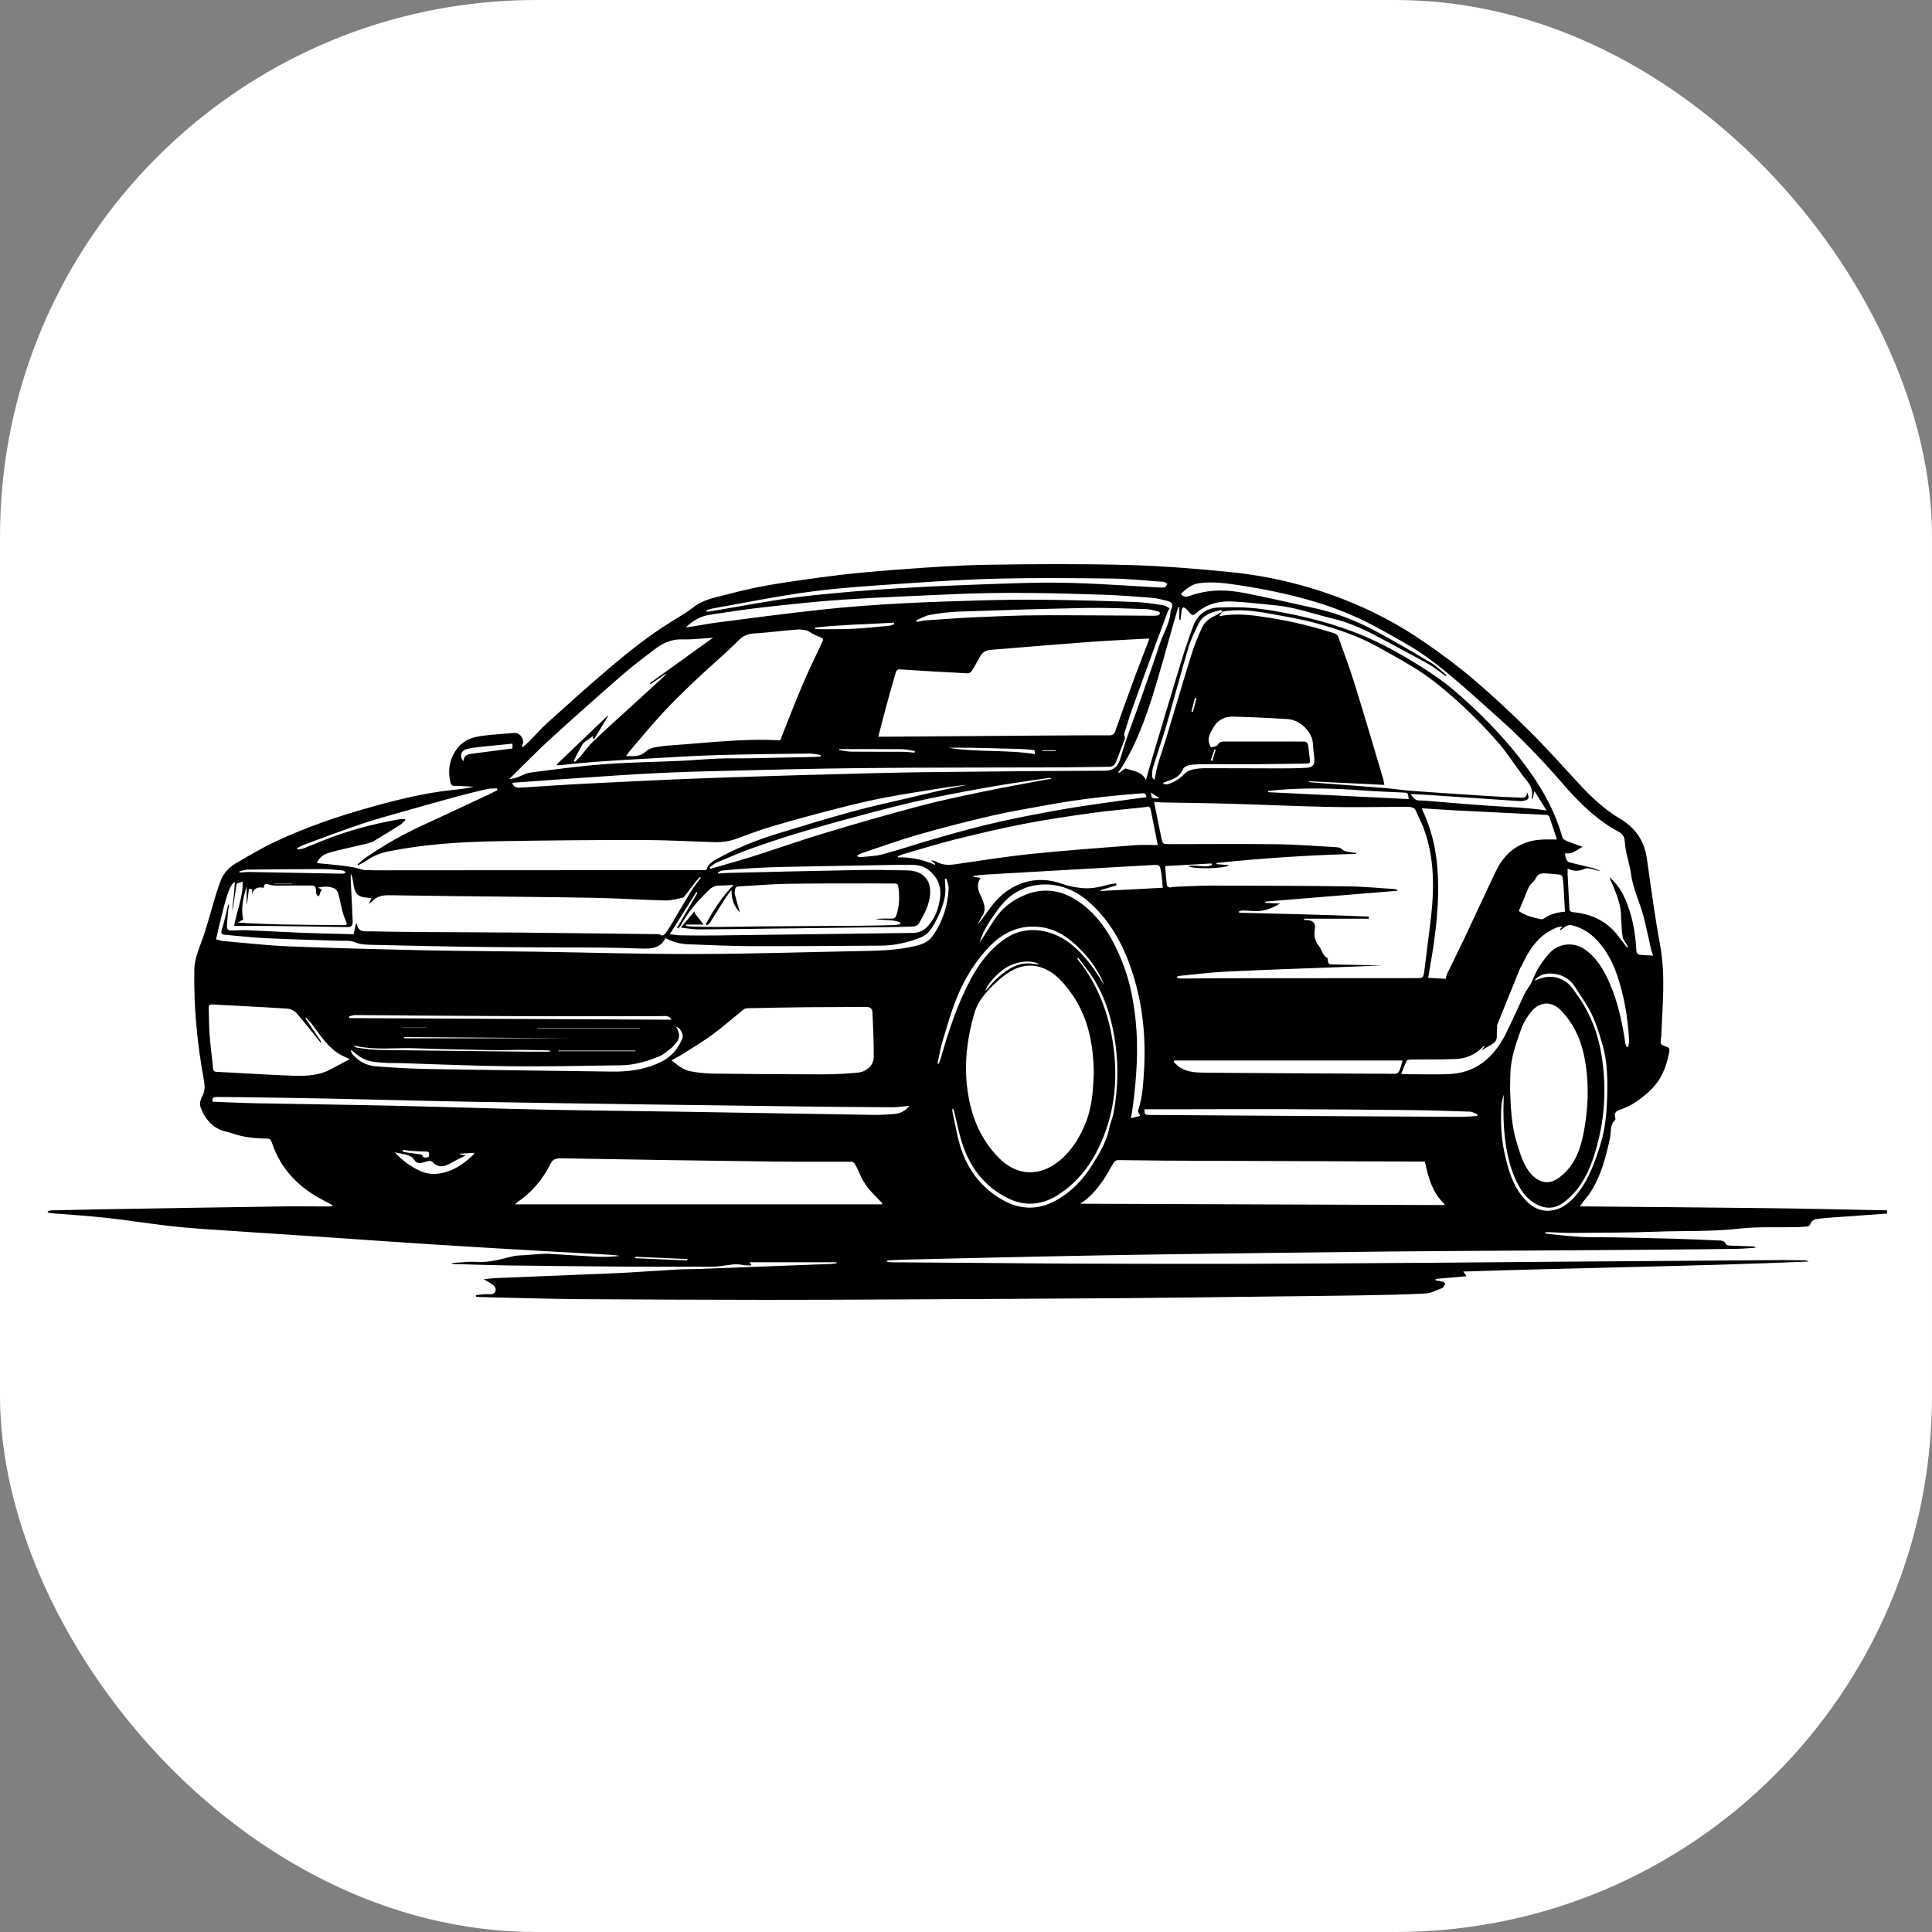<?xml version="1.0" encoding="UTF-8"?> <svg xmlns="http://www.w3.org/2000/svg" width="688" height="688" viewBox="0 0 688 688" fill="none"><rect x="0" y="0" width="688" height="688" fill="#808080" stroke="none"/><rect width="688" height="688" rx="191" fill="white"></rect><path d="M672 432.158C664.969 432.662 657.935 433.157 650.907 433.673C649.626 433.767 648.342 433.887 647.072 434.085C645.893 434.271 644.949 434.795 644.589 436.095C644.509 436.387 644.017 436.722 643.682 436.756C642.312 436.902 640.93 436.977 639.551 437.008C632.787 437.154 625.959 436.759 619.265 437.529C609.323 438.674 599.371 438.228 589.434 438.62C579.388 439.015 569.323 438.958 559.265 439.044C556.803 439.064 554.337 438.875 551.871 438.789C551.339 438.772 550.804 438.789 550.269 438.789C550.267 438.921 550.261 439.052 550.258 439.184C550.65 439.267 551.039 439.39 551.437 439.43C556.625 439.948 561.788 440.573 567.034 440.578C576.851 440.59 586.668 440.89 596.485 441.137C601.725 441.268 606.96 441.532 612.197 441.746C613.213 441.789 614.171 441.878 614.637 443.083C614.752 443.381 615.518 443.544 615.996 443.567C618.708 443.693 621.425 443.753 624.14 443.851C624.503 443.865 624.863 443.962 625.235 444.32C623.05 444.455 620.864 444.678 618.676 444.713C610.049 444.841 601.422 444.93 592.795 444.996C577.209 445.119 561.622 445.222 546.036 445.325C529.306 445.437 512.575 445.483 495.847 445.66C469.68 445.938 443.513 446.276 417.346 446.642C401.76 446.86 386.176 447.143 370.593 447.461C353.959 447.799 337.329 448.208 320.699 448.606C319.111 448.644 317.526 448.807 315.942 448.913C315.942 449.064 315.945 449.213 315.947 449.365C316.522 449.414 317.1 449.505 317.675 449.508C329.117 449.597 340.556 449.671 351.997 449.757C362.006 449.832 372.017 449.963 382.026 449.989C402.475 450.044 422.924 450.107 443.376 450.052C466.113 449.992 488.851 449.817 511.588 449.666C526.505 449.565 541.425 449.408 556.342 449.293C582.415 449.096 608.487 448.907 634.56 448.727C637.229 448.709 639.898 448.775 642.566 448.821C643.07 448.83 643.573 448.918 644.074 449.25C603.213 450.968 562.323 451.421 521.09 452.815C521.591 453.545 521.817 453.869 522.232 454.476C518.473 454.805 514.863 455.123 511.253 455.438C511.248 455.612 511.242 455.79 511.236 455.964C511.989 456.09 512.752 456.168 513.485 456.365C513.911 456.483 514.597 456.783 514.609 457.027C514.629 457.45 514.231 457.903 513.977 458.326C513.882 458.481 513.716 458.638 513.55 458.699C511.617 459.374 509.703 460.511 507.735 460.614C499.883 461.023 492.017 461.167 484.154 461.301C473.482 461.484 462.807 461.573 452.132 461.696C434.923 461.9 417.718 462.16 400.51 462.283C372.767 462.486 345.026 462.607 317.283 462.744C302.22 462.819 287.157 462.902 272.094 462.884C250.166 462.856 228.239 462.776 206.311 462.638C197.875 462.584 189.443 462.318 181.007 462.14C177.578 462.066 174.148 461.968 170.719 461.874C170.312 461.862 169.906 461.794 169.5 461.754C169.483 461.573 169.466 461.39 169.446 461.21C170.827 461.081 172.212 460.812 173.585 460.866C174.746 460.912 175.987 461.009 176.416 459.844C176.911 458.495 175.759 457.688 174.749 457.012C174.082 456.566 173.367 456.188 172.28 455.549C173.979 455.383 175.292 455.191 176.611 455.134C186.511 454.716 196.414 454.327 206.316 453.923C211.362 453.72 216.408 453.562 221.448 453.287C228.327 452.912 235.204 452.431 242.083 452.033C243.888 451.93 245.704 451.999 247.515 451.933C255.939 451.624 264.366 451.298 272.789 450.977C277.443 450.799 282.097 450.613 286.751 450.439C289.777 450.324 292.804 450.235 295.827 450.109C296.517 450.081 297.203 449.94 297.89 449.855C297.884 449.734 297.878 449.614 297.87 449.494H266.871C267.143 449.835 267.36 450.109 267.606 450.419C267.42 450.53 267.3 450.668 267.189 450.662C266.336 450.619 265.464 450.648 264.634 450.473C261.946 449.9 259.334 450.507 256.697 450.86C255.801 450.98 254.898 451.066 253.997 451.066C243.894 451.08 233.793 451.126 223.691 451.06C209.586 450.968 195.481 450.822 181.376 450.633C174.852 450.547 168.327 450.31 161.805 450.135C161.448 450.127 161.093 450.061 160.739 449.78C162.741 449.64 164.743 449.485 166.748 449.368C167.604 449.319 168.47 449.288 169.32 449.362C174.022 449.774 178.436 448.357 182.915 447.315C184.142 447.032 185.447 447.083 186.717 446.983C188.407 446.851 190.101 446.702 191.794 446.599C193.03 446.525 194.274 446.422 195.504 446.49C201.153 446.811 206.794 447.243 212.446 447.521C215.195 447.656 217.955 447.544 220.759 447.226C219.74 447.1 218.722 446.914 217.701 446.857C210.138 446.425 202.575 446.038 195.012 445.597C180.979 444.776 166.943 443.977 152.915 443.075C138.602 442.156 124.294 441.111 109.983 440.149C97.478 439.307 84.969 438.528 72.466 437.661C68.053 437.354 63.636 436.968 59.243 436.441C52.057 435.579 44.903 434.446 37.709 433.661C31.271 432.96 24.797 432.579 18.339 432.041C17.898 432.003 17.466 431.854 17.029 431.76C17.02 431.623 17.011 431.485 17 431.348C17.441 431.233 17.878 431.03 18.319 431.018C24.228 430.878 30.135 430.744 36.045 430.643C57.398 430.291 78.748 429.931 100.101 429.621C105.676 429.541 111.253 429.63 116.828 429.633C117.32 429.633 117.815 429.581 118.307 429.553C118.339 429.421 118.37 429.289 118.402 429.155C117.212 428.522 116.025 427.886 114.832 427.259C106.162 422.716 99.829 416.113 96.737 406.665C96.439 405.758 96.019 405.471 95.001 405.46C90.802 405.408 86.637 405.01 82.632 403.565C81.471 403.146 80.212 402.998 79.057 402.568C75.043 401.082 72.718 397.919 71.354 394.091C70.987 393.06 71.419 391.479 71.997 390.437C73.055 388.528 72.984 386.735 72.609 384.68C70.224 371.653 68.948 358.517 69.2 345.255C69.274 341.396 70.813 337.983 72.083 334.43C73.871 329.42 75.169 324.235 76.711 319.135C77.263 317.315 77.875 315.508 78.533 313.724C79.569 310.916 81.577 308.837 84.071 307.377C88.662 304.688 93.259 301.96 98.064 299.704C109.288 294.433 121.027 290.45 132.95 287.161C142.26 284.593 151.682 282.294 161.342 281.3C163.802 281.048 166.256 280.756 168.716 280.175C166.465 280.063 164.214 279.874 161.966 279.877C160.844 279.877 160.518 279.21 160.35 278.426C159.377 273.885 160.155 269.759 163.187 266.091C165.733 263.014 169.237 262.298 172.867 261.891C176.276 261.508 179.7 261.267 183.121 261.018C185.321 260.858 186.969 263.432 186.002 265.436C185.924 265.596 185.884 265.776 186.036 266.163C186.797 265.499 187.601 264.875 188.31 264.159C190.553 261.897 192.644 259.466 195.006 257.339C202.483 250.614 209.952 243.874 217.626 237.378C224.277 231.749 231.122 226.338 238.539 221.711C241.368 219.947 244.297 218.298 246.914 216.257C250.85 213.188 255.59 212.618 260.138 211.375C270.696 208.489 281.531 207.104 292.326 205.6C301.425 204.332 310.601 203.513 319.769 202.832C330.364 202.045 340.982 201.294 351.6 201.12C368.181 200.845 384.777 200.75 401.351 201.189C413.676 201.515 426.007 202.497 438.281 203.742C451.874 205.122 465.144 208.289 477.912 213.216C488.367 217.25 498.279 222.45 507.489 228.846C513.393 232.943 519.22 237.214 524.677 241.878C531.591 247.782 538.267 253.992 544.726 260.394C550.816 266.429 556.505 272.874 562.343 279.161C566.705 283.86 571.322 288.243 576.88 291.535C582.32 294.756 585.581 299.395 586.474 305.779C587.912 316.069 589.303 326.379 591.185 336.594C593.164 347.334 592.017 358.027 591.6 368.752C591.591 368.99 591.562 369.228 591.531 369.465C591.193 371.953 591.185 371.979 593.57 372.772C594.466 373.07 594.594 373.668 594.457 374.447C593.53 379.661 591.708 384.428 587.778 388.187C584.646 391.182 581.213 393.698 577.072 395.116C575.661 395.599 574.634 396.267 575.201 398.019C575.281 398.271 575.301 398.712 575.152 398.843C573.184 400.584 573.802 403.078 573.344 405.219C571.871 412.088 570.132 418.839 566.225 424.806C565.524 425.874 564.646 426.824 563.862 427.84C563.513 428.296 563.204 428.78 562.621 429.621C563.793 429.621 564.486 429.616 565.178 429.621C587.057 429.825 608.936 429.982 630.816 430.251C644.543 430.42 658.267 430.752 671.994 431.01V432.155L672 432.158ZM541.834 344.016C541.677 344.247 541.468 344.462 541.365 344.717C538.633 351.417 535.902 358.116 533.213 364.836C533.018 365.322 533.233 365.958 533.121 366.496C532.784 368.123 533.619 370.095 532.017 371.335C530.764 372.306 529.306 373.004 527.586 374.038C528.176 373.268 528.496 372.847 528.819 372.426C528.462 372.469 528.236 372.629 528.047 372.824C525.43 375.518 522.166 376.964 518.496 377.115C513.127 377.342 507.744 377.239 502.366 377.313C501.868 377.319 501.082 377.436 500.927 377.745C500.201 379.217 499.649 380.772 499.005 382.369C499.297 382.441 499.471 382.518 499.649 382.521C504.938 382.538 510.232 382.678 515.515 382.527C525.461 382.243 531.908 376.677 536.188 368.197C538.588 363.439 540.693 358.528 543.018 353.733C543.782 352.158 545.072 350.812 545.69 349.198C547.143 345.398 549.254 342.16 552.046 339.166C555.072 335.922 560.458 335.346 564.257 338.009C568.679 341.11 571.222 345.501 573.276 350.274C576.216 357.108 577.755 364.315 578.811 371.647C578.871 372.071 579.177 372.457 579.368 372.864C579.534 372.835 579.7 372.807 579.866 372.775C579.955 371.91 580.161 371.04 580.115 370.181C579.689 362.385 578.41 354.738 575.89 347.334C574.134 342.172 571.588 337.471 567.552 333.683C565.307 331.576 562.664 330.216 559.712 329.48C559.114 329.331 558.336 329.503 557.761 329.778C557.029 330.13 556.422 330.739 555.761 331.238C555.673 331.12 555.587 331.003 555.498 330.886C555.813 330.599 556.128 330.316 556.442 330.029C555.676 329.938 554.998 330.064 554.371 330.31C547.938 332.832 544.52 338.126 541.803 344.058L541.84 344.016H541.834ZM435.238 217.774C434.921 218.27 434.603 218.762 434.162 219.446C440.501 218.178 446.591 219.131 452.652 220.093C460.307 221.31 467.821 223.185 475.207 225.542C475.721 225.705 476.345 226.192 476.519 226.67C478.53 232.27 480.624 237.847 482.389 243.525C485.896 254.808 489.211 266.149 492.595 277.469C492.778 278.079 492.844 278.723 492.993 279.505C483.851 279.064 474.898 278.632 465.942 278.199C466.314 278.537 466.705 278.592 467.103 278.623C475.919 279.302 484.737 279.949 493.553 280.664C496.585 280.911 499.6 281.406 502.635 281.626C511.425 282.268 520.221 282.849 529.017 283.413C533.201 283.682 537.389 283.88 541.577 284.063C542.772 284.114 543.911 283.92 543.742 282.047C544.763 284.137 544.483 284.807 542.575 285.185C542.023 285.294 541.437 285.294 540.87 285.257C530.172 284.541 519.477 283.808 508.779 283.095C506.765 282.961 504.746 282.886 502.332 282.766C503.259 284.046 503.896 284.982 505.258 285.039C506.068 285.071 506.877 285.088 507.684 285.151C515.235 285.749 522.781 286.419 530.338 286.943C537.1 287.41 543.885 287.567 550.727 288.624C549.354 286.408 547.967 284.169 546.414 281.664C546.148 282.875 545.982 283.631 545.816 284.389C545.684 284.378 545.55 284.369 545.418 284.358C546.188 281.569 544.975 279.453 543.261 277.475C542.515 276.613 541.886 275.651 541.208 274.732C538.602 271.211 536.228 267.486 533.339 264.216C529.34 259.687 525.126 255.312 520.687 251.215C516.391 247.25 511.917 243.393 507.114 240.08C501.923 236.502 496.299 233.535 490.79 230.438C483.731 226.469 476.073 223.947 468.316 221.831C463.324 220.468 458.184 219.624 453.087 218.688C447.175 217.6 441.231 216.698 435.201 217.832C435.092 217.62 434.938 217.213 434.88 217.227C431.697 217.975 428.459 218.756 426.863 222.035C425.493 224.846 424.071 227.686 423.184 230.667C420.47 239.791 418.073 249.01 415.415 258.152C413.942 263.223 412.163 268.207 410.61 273.258C410.287 274.311 410.278 275.488 410.295 276.607C410.301 277.005 410.81 277.395 411.09 277.787C411.551 275.697 411.863 273.827 412.386 272.018C413.207 269.184 414.217 266.406 415.072 263.583C418.147 253.417 421.13 243.224 424.28 233.08C425.264 229.914 426.557 226.827 427.898 223.79C428.762 221.837 430.289 220.391 432.292 219.475C433.319 219.005 434.263 218.353 435.244 217.783L435.238 217.774ZM263.565 325.028C261.339 322.803 260.438 320.083 260.507 316.905C259.603 318.01 258.773 319.147 258.021 320.329C256.236 323.129 254.5 325.961 252.707 328.755C252.495 329.085 252.051 329.265 251.714 329.511C251.582 329.377 251.451 329.242 251.322 329.108C254.017 324.18 257.014 319.453 261.211 315.116C259.297 315.216 257.832 315.373 256.374 315.351C254.843 315.328 253.596 315.823 252.515 316.879C248.553 320.75 244.866 324.836 242.277 329.8C242.103 330.135 241.662 330.333 241.345 330.596C241.268 330.516 241.191 330.436 241.113 330.356C243.542 326.213 245.97 322.07 248.399 317.93L247.975 317.681C244.8 322.709 241.628 327.736 238.507 332.678C239.663 332.801 241.025 333.053 242.386 333.076C246.437 333.142 250.49 333.17 254.54 333.122C278.035 332.835 301.528 332.52 325.023 332.22C327.189 332.191 328.977 331.432 330.444 329.789C333.124 326.788 334.391 323.218 334.809 319.302C335.235 315.299 333.65 312.15 330.553 309.702C328.599 308.158 326.236 307.952 323.905 307.949C318.854 307.944 313.802 308.09 308.751 308.176C298.793 308.35 288.834 308.508 278.876 308.717C275.209 308.794 271.539 308.943 267.875 309.158C264.288 309.367 260.707 309.676 257.129 310.008C256.614 310.057 256.13 310.475 255.633 310.721C255.679 310.838 255.724 310.959 255.77 311.076C256.846 311.001 257.921 310.881 258.999 310.858C274.151 310.506 289.303 310.12 304.454 309.851C310.696 309.739 316.943 309.813 323.184 309.956C328.539 310.08 331.608 313.223 331.225 318.374C330.933 322.288 329.102 325.761 327.063 329.056C326.76 329.548 325.87 329.892 325.232 329.924C322.189 330.075 319.14 330.121 316.09 330.161C303.891 330.324 291.691 330.47 279.491 330.622C269.291 330.748 259.094 330.911 248.894 330.966C246.854 330.977 244.812 330.579 242.441 330.336C244.231 328.194 245.747 326.385 247.26 324.572L247.226 324.538C247.363 324.873 247.441 325.254 247.649 325.534C248.25 326.342 248.911 327.103 249.534 327.891C249.835 328.269 250.109 328.664 250.55 329.256H244.294C244.283 329.394 244.274 329.531 244.263 329.672C244.986 329.772 245.707 329.944 246.434 329.961C249.426 330.035 252.418 330.115 255.407 330.098C260.361 330.07 265.315 329.935 270.272 329.898C282.515 329.806 294.755 329.755 306.997 329.66C310.856 329.631 314.715 329.528 318.57 329.425C319.263 329.408 319.952 329.219 320.641 329.11C320.633 328.916 320.624 328.721 320.616 328.526C317.807 327.249 314.695 327.848 311.745 327.275C313.679 327.101 315.61 327.063 317.541 327.115C318.51 327.141 318.928 326.788 319.237 325.835C320.315 322.482 320.387 319.101 319.883 315.66C319.752 314.761 319.234 314.632 318.487 314.632C315.724 314.635 312.961 314.589 310.198 314.598C300.146 314.623 290.092 314.563 280.041 314.741C274.386 314.841 268.736 315.368 263.084 315.648C262.24 315.691 261.84 316.046 261.745 316.793C261.668 317.4 261.565 318.059 261.714 318.632C262.266 320.79 262.918 322.923 263.533 325.065L263.568 325.031L263.565 325.028ZM419.165 347.806C419.16 347.941 419.151 348.078 419.145 348.213C419.646 348.302 420.144 348.468 420.644 348.465C425.41 348.445 430.175 348.367 434.943 348.362C458.015 348.336 481.085 348.327 504.157 348.319C506.837 348.319 506.837 348.336 507.232 345.65C507.246 345.556 507.252 345.461 507.263 345.367C507.884 340.399 508.482 335.426 509.134 330.462C510.638 319.03 511.228 307.632 507.521 296.469C506.597 293.689 505.272 291.037 504.025 288.375C503.816 287.925 503.107 287.562 502.566 287.453C501.691 287.275 500.767 287.31 499.863 287.312C491.191 287.335 482.515 287.536 473.845 287.361C461.743 287.115 449.649 286.548 437.549 286.204C429.646 285.978 421.74 285.907 413.836 285.752C412.93 285.735 412.026 285.623 411.027 285.546C411.048 285.741 411.056 286.01 411.108 286.27C411.897 290.19 412.684 294.109 413.493 298.026C414.037 300.66 414.051 300.609 416.751 300.606C429.523 300.586 442.295 300.483 455.064 300.64C461.728 300.723 468.387 301.264 475.046 301.645C475.979 301.699 477.169 301.745 477.758 302.303C478.911 303.391 480.255 303.343 481.585 303.572C482.046 303.652 482.518 303.672 482.987 303.721C482.975 303.838 482.964 303.953 482.95 304.07C466.316 304.502 449.732 305.587 433.196 307.308C433.196 307.443 433.199 307.58 433.201 307.715C434.675 307.844 436.148 307.97 437.772 308.11C436.102 309.352 424.941 309.636 423.118 308.413C426.033 307.749 428.919 309.221 431.528 308.09C431.511 307.889 431.497 307.686 431.479 307.486C425.979 307.795 420.478 308.101 414.906 308.413C415.104 310.735 415.269 313.04 415.538 315.333C415.57 315.611 416.139 315.955 416.508 316.032C416.891 316.112 417.332 315.846 417.752 315.831C422.463 315.657 427.177 315.359 431.891 315.365C447.998 315.385 464.108 315.439 480.215 315.64C485.59 315.706 490.959 316.241 496.331 316.584C496.785 316.613 497.229 316.808 497.678 316.928C497.652 317.023 497.624 317.114 497.598 317.209C481.934 318.494 466.271 319.78 450.607 321.065C450.607 321.217 450.61 321.372 450.613 321.523C452.229 321.598 453.842 321.669 455.842 321.761C452.604 323.673 449.563 324.739 446.128 324.412C444.898 324.295 443.659 324.255 442.423 324.237C442.026 324.232 441.628 324.418 441.228 324.518C441.245 324.69 441.265 324.862 441.282 325.033C456.665 325.457 472.054 325.712 487.423 326.408C487.423 326.654 487.418 326.903 487.415 327.149H464.411C464.411 327.304 464.411 327.458 464.411 327.613C464.975 327.645 465.541 327.642 466.099 327.713C467.83 327.937 468.536 329.125 468.227 330.834C467.844 332.964 468.164 335.02 469.58 336.758C470.696 338.129 470.879 340.136 472.604 341.107C472.832 341.236 472.887 341.8 472.901 342.169C472.938 343.151 473.427 343.434 474.371 343.446C478.516 343.497 482.658 343.629 486.803 343.703C488.711 343.738 490.621 343.709 492.532 343.709C486.628 344.081 480.73 344.256 474.832 344.479C462.023 344.963 449.211 345.39 436.411 346.014C431.039 346.274 425.69 346.973 420.332 347.486C419.935 347.523 419.551 347.695 419.16 347.803L419.165 347.806ZM312.775 262.341C313.928 262.341 315.055 262.349 316.179 262.341C335.238 262.2 354.297 262.052 373.359 261.923C380.601 261.874 387.844 261.857 395.089 261.863C396.205 261.863 396.777 261.453 397.157 260.371C399.454 253.858 401.791 247.361 404.18 240.882C405.83 236.407 407.584 231.975 409.331 227.417C409.077 227.417 408.67 227.397 408.267 227.42C401.322 227.818 394.371 228.13 387.435 228.642C375.847 229.501 364.268 230.495 352.684 231.42C351.136 231.543 349.949 232.238 349.168 233.547C348.147 235.259 347.246 237.046 346.188 238.732C345.884 239.216 345.198 239.8 344.717 239.777C337.063 239.399 329.411 238.967 321.768 238.454C319.417 238.297 319.368 238.151 318.708 240.421C317.535 244.447 316.417 248.486 315.321 252.532C314.44 255.784 313.628 259.057 312.775 262.344V262.341ZM81.296 322.127C81.402 322.15 81.505 322.17 81.611 322.193C81.485 322.929 81.316 323.659 81.245 324.398C81.059 326.339 80.862 328.283 80.804 330.23C80.793 330.614 81.371 331.344 81.691 331.352C83.808 331.401 85.93 331.178 88.041 331.261C94.612 331.521 101.179 331.928 107.749 332.182C113.768 332.414 119.792 332.52 125.924 332.684C126.139 331.707 126.428 330.396 126.72 329.087C126.826 329.007 126.931 328.93 127.04 328.85C127.535 332.274 130.041 331.616 132.129 331.659C138.038 331.782 143.948 331.862 149.858 331.905C161.534 331.988 173.21 331.996 184.886 332.102C201.374 332.254 217.861 332.469 234.348 332.658C234.52 332.658 234.726 332.621 234.852 332.704C235.699 333.242 236.07 333.305 236.705 332.618C237.375 331.89 237.955 331.06 238.462 330.21C241.002 325.967 243.462 321.672 246.045 317.455C247.094 315.74 248.39 314.177 249.572 312.542C249.474 312.459 249.38 312.376 249.283 312.296C248.785 312.828 248.244 313.329 247.795 313.905C246.534 315.519 245.318 317.171 244.065 318.795C243.808 319.127 243.505 319.591 243.156 319.662C241.119 320.069 239.051 320.71 237.011 320.661C228.442 320.452 219.878 319.874 211.308 319.714C195.158 319.413 179.002 319.319 162.85 319.124C154.706 319.027 146.565 318.898 138.422 318.798C136.05 318.769 133.885 319.307 132.252 321.208C132.089 321.397 131.84 321.512 131.331 321.875C131.723 321.045 131.954 320.558 132.277 319.874C131.591 319.783 131.05 319.677 130.504 319.639C127.678 319.445 126.442 318.345 125.996 315.591C125.827 314.555 125.684 313.512 125.464 312.49C125.361 312.009 125.101 311.56 124.912 311.096C124.823 312.862 124.943 314.52 125.029 316.178C125.232 320.132 125.453 324.086 125.59 328.042C125.627 329.099 125.487 330.167 123.928 330.141C114.689 329.987 105.45 329.852 96.21 329.749C91.948 329.7 87.686 329.74 83.373 329.74C84.283 324.424 86.6 319.459 86.399 313.968C85.756 314.168 85.207 314.34 84.28 314.629C83.825 317.644 83.302 321.088 82.781 324.532C82.715 322.749 83.035 321.019 83.233 319.279C83.43 317.538 83.502 315.78 83.63 314.019C81.668 315.293 80.581 318.617 76.937 334.476C77.689 334.679 78.442 335.008 79.217 335.077C87.14 335.767 95.055 336.695 102.995 337.012C119.28 337.665 135.576 338.063 151.871 338.415C164.5 338.69 177.132 338.707 189.763 338.894C209.065 339.177 228.367 339.781 247.666 339.735C267.872 339.687 288.076 339.019 308.279 338.642C314.102 338.533 319.909 338.275 325.607 336.952C328.076 336.38 330.487 335.604 332.08 333.368C335.658 328.337 337.481 322.691 337.821 316.579C337.89 315.359 337.309 314.102 337.029 312.865L336.465 312.974C336.499 313.469 336.554 313.968 336.562 314.463C336.588 315.786 336.737 317.126 336.582 318.428C336.128 322.228 334.543 325.658 332.738 328.967C331.614 331.032 330.195 332.918 327.89 333.834C323.333 335.644 318.61 336.72 313.693 336.749C298.204 336.838 282.715 336.978 267.229 336.932C259.849 336.909 252.469 336.517 245.089 336.265C242.309 336.171 239.663 335.498 236.986 334.075C235.144 337.8 231.725 337.903 228.167 337.777C223.642 337.614 219.114 337.476 214.586 337.448C200.667 337.353 186.748 337.393 172.832 337.236C159.394 337.084 145.956 336.775 132.518 336.463C130.498 336.417 128.313 336.371 126.528 335.587C124.872 334.859 123.373 335.023 121.774 335.02C121.488 335.02 121.202 335.026 120.916 335.017C112.295 334.731 103.67 334.527 95.055 334.118C90.112 333.883 85.181 333.342 80.252 332.89C78.719 332.749 78.588 332.394 79.034 330.931C79.477 329.477 79.846 328 80.224 326.525C80.598 325.062 80.942 323.593 81.296 322.127ZM588.713 340.285C588.387 339.354 588.104 338.742 587.955 338.095C587.083 334.287 586.336 330.447 585.367 326.665C584.034 321.463 581.528 316.627 580.816 311.205C580.315 307.388 578.791 303.666 578.622 299.861C578.51 297.376 577.338 296.649 575.673 295.79C575.292 295.592 574.929 295.366 574.56 295.149C567.349 290.897 561.608 284.973 556.193 278.732C549.157 270.621 541.765 262.873 533.742 255.739C528.436 251.02 523.199 246.216 517.775 241.635C513.896 238.36 509.915 235.156 505.699 232.342C501.273 229.387 496.539 226.885 491.891 224.276C484.351 220.048 476.414 216.724 468.13 214.258C459.165 211.587 450.018 209.712 440.779 208.323C436.213 207.636 431.608 207.052 426.969 207.685C424.271 208.051 422.389 209.74 420.518 211.51C421.402 212.575 422.306 212.689 423.413 212.266C424.477 211.859 425.59 211.561 426.694 211.275C432.072 209.872 437.526 210.096 442.872 211.123C451.565 212.798 460.189 214.822 468.836 216.735C476.165 218.358 483.093 221.147 489.689 224.643C496.491 228.247 503.127 232.173 509.743 236.115C511.703 237.283 513.342 238.984 515.129 240.438L514.88 240.759C514.629 240.587 514.374 240.418 514.122 240.241C512.289 238.958 510.547 237.504 508.602 236.419C503.038 233.315 497.378 230.389 491.783 227.34C486.311 224.356 480.71 221.748 474.603 220.282C467.818 218.653 461.222 216.217 454.211 215.561C449.042 215.08 443.882 214.424 438.702 214.181C434.131 213.966 429.829 215.054 426.199 218.141C424.729 219.389 424.577 219.295 423.342 217.86C423.03 217.499 422.738 217.113 422.378 216.807C421.459 216.025 420.976 216.205 420.801 217.399C420.641 218.49 420.538 219.589 420.407 220.683C420.255 220.675 420.104 220.666 419.952 220.66V216.228C419.826 216.228 419.7 216.228 419.572 216.228C419.142 217.674 418.705 219.12 418.29 220.569C415.736 229.499 413.356 238.48 410.587 247.344C407.858 256.079 404.683 264.671 399.895 272.553C399.371 273.412 398.776 274.228 398.213 275.064L398.427 275.27C399.268 274.683 400.112 274.097 400.773 273.636C403.445 274.555 406.502 274.626 408.101 277.744C408.61 275.897 408.985 274.432 409.417 272.983C413.027 260.883 416.608 248.773 420.289 236.693C421.705 232.052 423.233 227.434 424.932 222.891C426.442 218.854 429.626 216.515 433.859 216.348C438.693 216.157 443.596 216.177 448.384 216.772C454.368 217.514 460.324 218.713 466.193 220.128C471.362 221.373 476.477 222.968 481.471 224.803C490.069 227.961 498.067 232.407 505.81 237.26C509.955 239.857 514.051 242.634 517.752 245.812C526.15 253.024 533.994 260.823 540.862 269.547C547.664 278.188 553.359 287.424 556.362 298.138C556.511 298.667 557.223 299.188 557.792 299.423C559.649 300.191 561.562 300.82 563.582 301.551C561.462 302.699 559.835 304.333 557.309 303.818C557.435 304.565 557.438 305.207 557.667 305.753C557.872 306.246 558.256 306.907 558.688 307.025C561.537 307.792 564.429 308.402 567.286 309.135C568.193 309.367 569.039 309.828 569.915 310.183C569.005 310.154 568.224 309.782 567.4 309.601C566.445 309.392 565.269 308.957 564.514 309.315C562.42 310.306 560.444 310.369 558.25 309.312C558.25 310.194 558.221 310.901 558.256 311.608C558.456 315.748 558.653 319.891 558.925 324.028C558.945 324.318 559.54 324.779 559.895 324.81C566.577 325.374 572.2 327.919 576.314 333.394C577.389 334.822 578.499 336.225 579.592 337.642C579.717 337.173 579.577 336.861 579.409 336.563C578.874 335.615 578.015 334.728 577.847 333.72C577.481 331.518 577.458 329.259 577.303 327.02C577.232 325.978 577.266 324.922 577.1 323.9C576.499 320.183 575.029 316.753 573.487 313.352C573.402 313.166 573.362 312.96 573.173 312.367C575.604 314.618 577.277 316.894 578.47 319.525C581.13 325.38 582.326 331.576 582.687 337.954C582.741 338.939 582.815 339.87 583.965 340.002C585.55 340.185 587.157 340.202 588.708 340.291L588.713 340.285ZM507.423 413.64C506.211 413.64 505.212 413.643 504.214 413.64C474.529 413.534 444.843 413.436 415.155 413.31C409.44 413.287 403.728 413.139 398.013 413.121C397.535 413.121 396.88 413.582 396.608 414.015C395.269 416.142 394.183 418.444 392.718 420.48C390.521 423.537 388.136 426.469 384.863 428.499C384.766 428.559 384.729 428.717 384.766 428.654C427.898 428.814 471.093 428.977 514.285 429.137C514.334 429.026 514.383 428.914 514.431 428.802C510.026 424.688 508.582 419.214 507.421 413.637L507.423 413.64ZM314.185 428.874C314.08 428.488 314.08 428.379 314.025 428.319C313.771 428.035 313.51 427.755 313.241 427.488C310.324 424.594 307.535 421.616 306.005 417.685C305.558 416.537 304.966 415.435 304.346 414.37C304.154 414.038 303.645 413.691 303.279 413.691C294.368 413.657 285.455 413.763 276.548 413.651C250.956 413.328 225.364 412.947 199.772 412.486C197.749 412.449 196.765 412.872 195.813 414.805C193.144 420.225 189.234 424.694 184.214 428.132C183.962 428.304 183.759 428.551 183.413 428.877H314.185V428.874ZM112.835 307.351C115.513 307.614 118.304 307.858 121.09 308.173C122.787 308.365 124.483 308.611 126.162 308.923C127.489 309.169 128.779 309.785 130.101 309.833C133.814 309.974 137.535 309.919 141.253 309.916C176.339 309.899 211.422 309.879 246.508 309.859C248.287 309.859 250.064 309.859 251.474 309.859C251.897 309.026 252.083 308.313 252.532 307.858C253.19 307.191 253.991 306.627 254.812 306.16C261.788 302.183 269.208 299.223 276.86 296.869C285.816 294.112 294.786 291.381 303.825 288.913C310.893 286.983 318.073 285.469 325.204 283.777C328.679 282.952 332.149 282.105 335.633 281.329C338.579 280.673 341.548 280.1 344.506 279.493C341.279 279.757 338.084 280.215 334.9 280.73C328.227 281.813 321.528 282.786 314.895 284.074C309.057 285.208 303.261 286.6 297.498 288.085C289.895 290.044 282.315 292.108 274.783 294.318C270.587 295.55 266.491 297.136 262.38 298.639C259.703 299.618 256.977 299.993 254.14 299.896C245.518 299.598 236.894 299.128 228.273 299.125C211.113 299.12 193.954 299.26 176.797 299.575C163.974 299.81 151.179 300.611 138.553 303.14C135.701 303.709 133.078 304.691 130.687 306.358C129.697 307.048 128.579 307.551 127.518 308.141C127.449 308.041 127.383 307.941 127.315 307.841C128.316 307.005 129.257 306.074 130.332 305.344C136.682 301.032 143.304 297.199 150.295 294.001C158.379 290.304 166.411 286.494 174.463 282.726C175.358 282.308 176.231 281.844 177.114 281.403L176.969 280.756C175.787 280.825 174.566 280.733 173.427 280.994C169.806 281.815 166.202 282.712 162.618 283.682C156.554 285.325 150.501 287.02 144.457 288.747C139.191 290.253 133.894 291.673 128.708 293.419C121.811 295.744 115.003 298.335 108.167 300.846C107.32 301.158 106.548 301.676 105.741 302.1C105.796 302.241 105.847 302.381 105.902 302.521C106.668 302.381 107.478 302.352 108.196 302.08C110.33 301.27 112.423 300.345 114.543 299.495C123.556 295.887 132.872 293.356 142.432 291.707C143.004 291.61 143.608 291.696 144.197 291.696C144.257 291.799 144.317 291.902 144.377 292.005C143.782 292.572 143.261 293.25 142.584 293.683C139.469 295.664 136.325 297.605 133.153 299.495C132.429 299.927 131.577 300.188 130.75 300.388C127.186 301.247 123.605 302.026 120.043 302.888C118.613 303.234 117.172 303.621 115.819 304.187C115.038 304.514 114.36 305.175 113.751 305.799C113.342 306.217 113.133 306.827 112.832 307.354L112.835 307.351ZM277.895 263.658C278.078 263.117 278.21 262.667 278.384 262.235C280.824 256.131 283.167 249.981 285.75 243.937C287.995 238.686 290.501 233.55 292.927 228.379C293.304 227.572 292.981 227.265 292.297 226.99C291.382 226.624 290.473 226.235 289.589 225.799C288.699 225.361 287.892 224.634 286.963 224.428C285.727 224.156 284.394 224.127 283.124 224.236C278.239 224.651 273.37 225.267 268.479 225.588C266.245 225.734 264.663 226.398 262.993 228.064C258.173 232.871 252.944 237.263 247.993 241.941C243.948 245.766 239.938 249.646 236.156 253.729C232.014 258.198 228.144 262.922 224.168 267.549C223.765 268.018 223.453 268.568 222.998 269.224C225.67 269.324 227.995 269.516 229.978 267.626C230.787 266.856 232.034 266.358 233.158 266.143C235.35 265.725 237.589 265.502 239.82 265.353C252.458 264.52 265.058 262.868 277.898 263.658H277.895ZM554.417 298.942C553.459 296.028 552.606 293.368 551.68 290.737C551.585 290.465 551.036 290.213 550.684 290.193C539.838 289.637 528.988 289.131 518.144 288.578C514.254 288.38 510.37 288.086 506.365 287.831C506.468 288.191 506.502 288.423 506.6 288.624C509.589 294.945 511.228 301.645 511.811 308.571C512.838 320.736 511.288 332.741 509.183 344.691C508.979 345.842 508.785 346.993 508.576 348.21C510.847 348.336 512.912 348.45 514.84 348.559C515.029 347.872 515.106 347.254 515.361 346.724C517.3 342.69 519.317 338.693 521.233 334.648C525.098 326.479 528.845 318.254 532.769 310.114C536.168 303.068 541.78 299.203 549.7 298.954C551.119 298.908 552.544 298.948 554.417 298.948V298.942ZM182.449 278.752C182.795 280.246 183.934 280.653 185.455 280.455C185.784 280.412 186.122 280.43 186.454 280.41C193.776 279.96 201.099 279.433 208.427 279.073C222.993 278.354 237.558 277.604 252.132 277.088C272.28 276.373 292.432 275.794 312.586 275.29C324.832 274.984 337.08 274.901 349.328 274.775C363.959 274.623 378.59 274.483 393.224 274.466C396.148 274.463 397.912 273.335 398.779 270.638C399.652 267.924 400.444 265.184 401.374 262.493C402.569 259.025 403.905 255.607 405.118 252.145C407.761 244.593 410.447 237.051 412.947 229.45C414.263 225.444 416.708 221.803 416.88 217.422C416.886 217.247 417.034 217.081 417.12 216.91C417.832 215.495 417.406 214.413 415.827 214.021C413.934 213.551 412.023 213.03 410.089 212.876C404.2 212.406 398.302 211.962 392.4 211.765C374.583 211.169 356.76 210.771 338.937 211.613C325.99 212.223 313.033 212.687 300.104 213.546C290.507 214.184 280.933 215.252 271.371 216.317C265.126 217.013 258.911 218.006 252.695 218.934C249.374 219.429 246.625 221.11 244.203 223.443C247.81 222.994 251.336 222.209 254.906 221.745C267.472 220.119 280.032 218.441 292.629 217.084C311.785 215.02 331.033 214.304 350.281 213.775C358.33 213.554 366.388 213.511 374.44 213.611C384.54 213.74 394.643 214.027 404.737 214.402C407.961 214.522 411.173 215.086 414.374 215.555C415.115 215.664 415.79 216.228 416.494 216.583C416.245 217.073 415.996 217.565 415.75 218.058C415.73 218.101 415.719 218.149 415.704 218.192C414.294 221.983 412.864 225.768 411.477 229.567C408.653 237.312 405.824 245.056 403.061 252.824C402.026 255.733 401.165 258.702 400.267 261.508C400.39 262.089 400.719 262.681 400.567 263.099C399.566 265.871 398.439 268.594 397.403 271.354C396.926 272.619 396.039 273.043 394.755 273.054C388.942 273.106 383.127 273.252 377.315 273.272C353.722 273.361 330.126 273.283 306.537 273.524C287.998 273.71 269.466 274.228 250.93 274.686C243.307 274.875 235.687 275.196 228.073 275.631C218.178 276.198 208.293 276.928 198.404 277.607C193.098 277.97 187.792 278.368 182.449 278.755V278.752ZM331.745 306.581C331.768 306.504 331.791 306.426 331.814 306.346C332.352 306.509 332.941 306.578 333.416 306.847C335.515 308.044 337.715 308.127 340.052 307.792C349.105 306.495 358.147 305.023 367.24 304.084C379.603 302.81 392.009 301.931 404.403 300.969C406.983 300.769 409.594 300.941 412.275 300.941C411.445 296.721 410.724 292.887 409.926 289.073C409.5 287.04 409.443 287.055 407.481 287.45C407.249 287.496 407.009 287.513 406.771 287.539C400.613 288.209 394.434 288.724 388.304 289.586C380.287 290.711 372.266 291.902 364.323 293.445C356.196 295.026 348.127 296.938 340.092 298.945C333.862 300.503 327.724 302.424 321.551 304.202C320.913 304.385 320.309 304.697 319.692 304.946C319.715 305.063 319.737 305.184 319.76 305.301C324.343 305.21 328.733 306.117 332.938 307.978C332.975 307.861 333.013 307.743 333.047 307.626C332.612 307.277 332.18 306.927 331.745 306.578V306.581ZM198.416 272.568C198.362 272.453 198.307 272.339 198.253 272.221C204.308 266.429 210.361 260.637 216.416 254.845C216.462 254.888 216.505 254.928 216.551 254.971C214.892 257.708 213.233 260.445 211.574 263.183C211.434 263.111 211.296 263.037 211.156 262.965C211.185 262.515 211.213 262.066 211.242 261.614C211.288 261.728 211.331 261.845 211.376 261.96C210.361 262.69 209.331 263.403 208.333 264.159C207.961 264.442 207.569 264.772 207.346 265.169C206.511 266.658 205.741 268.181 204.949 269.693C204.732 270.108 204.517 270.523 204.3 270.939C204.451 271.059 204.603 271.182 204.757 271.302C205.387 270.675 206.056 270.083 206.637 269.415C208.224 267.583 209.623 265.553 211.374 263.893C216.379 259.146 221.519 254.542 226.608 249.884C229.523 247.215 232.443 244.553 235.358 241.884C235.99 241.306 236.605 240.707 237.229 240.118C237.177 240.069 237.126 240.023 237.077 239.974C235.267 241.197 233.453 242.42 231.642 243.642C231.562 243.525 231.482 243.41 231.402 243.293C238.965 237.856 246.525 232.416 253.902 227.111C250.292 227.323 246.545 227.806 242.818 227.689C238.894 227.566 235.807 229.149 232.895 231.4C229.162 234.283 225.352 237.08 221.8 240.175C213.181 247.688 204.617 255.269 196.179 262.982C191.176 267.554 186.451 272.43 181.331 277.429C182.28 277.269 183.007 277.24 183.668 277.014C185.447 276.404 187.152 275.351 188.971 275.113C197.612 273.985 206.262 272.811 214.946 272.153C224.108 271.457 233.316 271.359 242.501 270.939C246.877 270.738 251.242 270.309 255.618 270.143C259.566 269.994 263.522 270.097 267.472 270.025C275.144 269.888 282.812 269.705 290.484 269.539C291.062 269.527 291.642 269.476 292.22 269.444C292.232 269.247 292.246 269.049 292.257 268.851C290.89 268.671 289.517 268.322 288.153 268.339C276.957 268.485 265.759 268.588 254.569 268.926C246.188 269.178 237.818 269.736 229.443 270.203C223.502 270.532 217.558 270.884 211.625 271.325C207.217 271.654 202.824 272.15 198.422 272.571L198.416 272.568ZM389.517 382.034C389.34 371.215 387.3 361.288 380.753 352.682C378.407 349.599 375.796 346.721 372.326 345.118C368.15 343.188 363.773 343.509 359.755 345.968C358.259 346.884 356.808 347.929 355.518 349.115C351.917 352.422 348.41 355.94 347.003 360.742C343.945 371.169 342.958 381.759 345.298 392.527C346.917 399.977 350.135 406.559 355.43 412.062C361.951 418.839 370.178 419.263 377.395 413.247C381.874 409.514 384.763 404.661 386.82 399.313C388.994 393.67 389.288 387.695 389.517 382.034ZM537.741 387.672C537.978 395.159 538.336 401.205 540.166 407.049C541.262 410.548 542.232 414.112 544.46 417.127C546.937 420.482 550.907 422.724 555.41 419.217C557.106 417.897 558.679 416.259 559.858 414.467C562.523 410.422 563.585 405.783 564.363 401.028C565.736 392.648 565.822 384.29 564.117 375.993C562.861 369.883 560.224 364.303 555.83 359.782C552.518 356.375 548.31 356.593 545.284 360.275C543.888 361.973 542.644 363.94 541.883 365.99C540.45 369.852 539.065 373.8 538.322 377.834C537.646 381.502 537.852 385.33 537.738 387.674L537.741 387.672ZM323.834 393.784C321.671 393.973 319.652 394.314 317.632 394.302C306.148 394.248 294.666 394.134 283.181 393.993C264.549 393.767 245.916 393.521 227.286 393.255C207.083 392.965 186.877 392.691 166.677 392.321C150.381 392.023 134.091 391.565 117.795 391.23C106.934 391.007 96.067 390.873 85.207 390.706C82.492 390.666 79.775 390.649 77.057 390.646C76.082 390.646 75.395 390.978 75.704 392.327C80.864 392.516 85.999 392.776 91.136 392.877C107.24 393.192 123.347 393.383 139.449 393.744C157.36 394.148 175.267 394.761 193.178 395.138C209.903 395.491 226.631 395.634 243.356 395.903C265.893 396.264 288.433 396.673 310.97 397.02C313.442 397.057 315.925 396.916 318.39 396.71C320.538 396.53 322.4 395.645 323.834 393.779V393.784ZM88.659 316.45C88.433 318.222 88.201 320.034 87.972 321.85C87.93 321.85 87.887 321.85 87.847 321.853V315.748C86.508 319.731 85.787 323.502 86.594 327.444C86.047 327.748 85.515 328.045 84.715 328.492C86.025 328.601 87.017 328.718 88.013 328.758C92.057 328.924 96.105 329.133 100.152 329.205C107.532 329.339 114.912 329.397 122.292 329.463C123.59 329.474 123.708 329.171 123.204 328.037C122.712 326.923 122.266 325.772 121.96 324.595C121.422 322.52 121.076 320.392 120.498 318.331C120.298 317.618 119.792 316.745 119.18 316.441C117.395 315.557 115.458 315.608 113.23 316.058C113.888 316.418 114.257 316.622 114.672 316.851C114.428 317.171 114.208 317.375 114.097 317.627C113.988 317.876 114.048 318.205 113.928 318.443C113.776 318.743 113.513 318.987 113.301 319.256C113.076 318.958 112.807 318.686 112.638 318.36C112.538 318.168 112.604 317.89 112.584 317.652C112.386 315.385 112.383 315.353 110.038 315.345C106.036 315.33 102.034 315.376 98.033 315.353C97.289 315.348 96.517 315.225 95.816 314.987C94.737 314.623 93.965 314.609 93.928 316.178C91.8 315.691 90.315 316.324 89.72 318.537C89.757 317.899 89.797 317.257 89.829 316.719C89.466 316.633 89.168 316.567 88.665 316.45H88.659ZM414.071 316.132C413.862 314.111 413.796 312.164 413.433 310.271C412.975 307.889 412.872 307.907 410.395 308.047C403.261 308.451 396.125 308.854 388.991 309.261C376.251 309.988 363.507 310.712 350.77 311.46C349.406 311.54 348.047 311.749 346.685 311.9C346.694 312.026 346.703 312.152 346.711 312.278C347.443 312.379 348.176 312.479 349.142 312.611C347.953 314.577 348.013 316.493 348.971 318.411C349.354 319.178 349.749 319.949 350.021 320.759C350.616 322.531 351.065 324.286 349.855 326.058C349.151 327.089 348.662 328.266 348.076 329.38C349.829 327.189 351.396 324.916 353.064 322.717C359.368 314.4 368.888 311.296 378.253 314.758C380.45 315.571 382.844 316 385.184 316.232C388.33 316.544 391.442 315.992 394.483 315.067C395.435 314.778 396.465 314.746 397.458 314.598C397.509 314.818 397.561 315.036 397.612 315.256C395.713 315.84 393.814 316.421 391.914 317.005C391.917 317.1 391.92 317.194 391.923 317.292C399.26 316.908 406.594 316.524 414.077 316.135L414.071 316.132ZM414.328 278.675C414.32 278.861 414.311 279.047 414.303 279.233C414.889 279.233 415.527 279.382 416.053 279.207C418.247 278.474 420.158 277.303 421.783 275.591C422.481 274.858 423.553 274.308 424.549 274.071C426.062 273.713 427.658 273.561 429.217 273.561C438.076 273.547 446.937 273.624 455.796 273.627C458.985 273.627 462.18 273.601 465.364 273.407C467.426 273.281 468.179 272.33 468.067 270.337C467.97 268.579 467.592 266.833 467.555 265.075C467.458 260.6 462.884 256.346 458.633 256.079C452.126 255.67 445.61 255.361 439.094 255.195C436.291 255.123 433.756 256.277 432.297 258.75C431.016 260.921 429.377 263.243 431.273 266.172C432.066 265.897 433.247 265.851 433.585 265.293C434.188 264.288 434.875 264.059 435.896 264.059C445.473 264.061 455.049 264.039 464.626 264.079C465.015 264.079 465.67 264.623 465.741 264.998C466.059 266.675 466.242 268.382 466.408 270.083C466.582 271.889 466.551 271.895 464.677 271.921C458.816 271.998 452.958 272.101 447.097 272.138C442.237 272.17 437.378 272.104 432.518 272.121C429.743 272.13 426.954 272.092 424.197 272.339C423.167 272.43 421.628 273.043 421.316 273.819C420.352 276.215 418.496 277.209 416.331 277.985C415.664 278.222 414.992 278.446 414.326 278.675H414.328ZM499.417 377.642H418.204C418.121 377.823 418.038 378.003 417.955 378.183C418.699 378.842 419.368 379.624 420.204 380.139C422.998 381.865 426.188 381.971 429.323 381.997C450.71 382.163 472.094 382.295 493.482 382.372C498.465 382.389 497.91 383.053 499.414 377.88C499.451 377.754 499.42 377.608 499.42 377.642H499.417ZM239.162 377.579C241.102 379.165 243.093 380.923 245.641 381.444C248.422 382.014 251.302 382.28 254.145 382.318C266.969 382.487 279.792 382.578 292.615 382.581C296.848 382.581 301.099 382.395 305.312 381.994C308.685 381.673 311.116 379.374 311.142 376.38C311.19 371.097 310.91 365.809 310.69 360.527C310.636 359.236 309.926 358.548 308.445 358.566C301.342 358.652 294.24 358.609 287.137 358.68C280.227 358.749 273.316 358.892 266.408 359.035C265.873 359.047 265.224 359.15 264.829 359.462C261.191 362.374 257.701 365.486 253.959 368.254C250.576 370.757 246.94 372.921 243.387 375.189C242.083 376.022 240.693 376.718 239.165 377.576L239.162 377.579ZM114.446 371.072C114.351 371.135 114.257 371.2 114.165 371.263C113.902 370.934 113.639 370.608 113.373 370.278C110.796 367.098 108.296 363.848 105.59 360.782C104.849 359.946 103.513 359.259 102.403 359.184C93.473 358.6 84.534 358.188 75.598 357.701C74.674 357.649 74.285 357.984 74.32 358.915C74.434 362.196 74.406 365.489 74.654 368.758C74.952 372.695 75.513 376.609 75.879 380.54C75.97 381.533 76.436 381.651 77.263 381.694C85.535 382.114 93.805 382.633 102.08 382.99C107.358 383.22 112.678 383.423 117.592 380.875C119.846 379.707 122.072 378.478 124.56 377.147C123.156 376.486 122.006 376.056 120.973 375.438C116.631 372.835 114.034 368.612 111.088 364.707C110.455 363.868 109.672 363.144 108.957 362.368C108.885 362.445 108.814 362.525 108.742 362.603C110.644 365.426 112.549 368.249 114.451 371.069L114.446 371.072ZM406.007 397.363C405.699 396.607 405.121 395.909 405.275 395.471C406.84 391.044 407.074 386.4 407.363 381.817C408.121 369.775 407.02 357.89 403.267 346.363C400.066 336.531 395.358 327.69 387.292 320.779C377.701 312.562 364.826 313.286 357.443 321.369C356.068 322.872 354.875 324.555 353.699 326.224C351.631 329.159 349.823 332.24 348.856 335.736C350.676 332.947 352.389 330.098 354.223 327.33C356.94 323.224 360.759 320.384 365.261 318.591C372.595 315.674 379.388 317.398 385.395 321.984C392.544 327.441 396.76 335.111 399.938 343.326C402.455 349.836 403.725 356.659 404.431 363.628C405.45 373.623 404.746 383.526 403.487 393.429C403.293 394.958 403.013 396.473 402.738 398.202C404.082 397.858 405.124 397.592 406.01 397.366L406.007 397.363ZM526.016 397.446L526.171 396.845C525.278 396.507 524.391 395.903 523.487 395.871C516.251 395.617 509.008 395.388 501.765 395.307C486.991 395.144 472.217 395.035 457.441 394.987C444.051 394.944 430.658 395.01 417.269 395.027C414.042 395.03 410.813 395.027 407.586 395.027C407.42 396.456 407.749 397.105 408.999 397.008C409.471 396.971 409.952 397.045 410.427 397.048C432.303 397.194 454.18 397.34 476.056 397.478C490.593 397.569 505.132 397.655 519.669 397.71C521.783 397.718 523.896 397.538 526.01 397.443L526.016 397.446ZM251.542 217.345C251.571 217.508 251.602 217.674 251.631 217.837C252.372 217.748 253.118 217.686 253.854 217.562C263.999 215.882 274.102 213.838 284.303 212.604C296.119 211.175 308.007 210.233 319.889 209.494C333.442 208.653 347.017 208.183 360.59 207.728C367.97 207.482 375.37 207.37 382.747 207.61C392.744 207.937 402.729 208.664 412.721 209.202C413.427 209.239 414.18 209.288 414.835 209.082C415.212 208.965 415.432 208.349 415.724 207.96C415.407 207.736 415.112 207.461 414.766 207.31C414.471 207.181 414.117 207.167 413.785 207.147C407.844 206.751 401.906 206.102 395.959 206.027C382.666 205.855 369.366 205.738 356.079 206.041C344.606 206.302 333.136 207.035 321.68 207.819C310.613 208.575 299.517 209.265 288.527 210.714C276.88 212.251 265.344 214.642 253.765 216.683C253.01 216.815 252.283 217.121 251.542 217.345ZM305.312 304.631C305.35 304.769 305.39 304.906 305.427 305.043C305.733 305.118 306.05 305.287 306.345 305.255C309.034 304.946 311.808 304.917 314.391 304.207C321.228 302.332 327.953 300.056 334.775 298.132C341.594 296.205 348.436 294.313 355.347 292.764C363.379 290.963 371.474 289.414 379.589 288.017C387.14 286.717 394.749 285.758 402.335 284.664C404.285 284.384 406.248 284.16 408.219 283.905C408.196 282.182 407.034 282.48 406.082 282.551C394.869 283.413 383.702 284.673 372.638 286.731C366.228 287.922 359.775 288.944 353.43 290.419C344.677 292.452 335.956 294.662 327.315 297.133C320.321 299.134 313.47 301.631 306.562 303.927C306.116 304.076 305.724 304.394 305.307 304.631H305.312ZM252.687 308.88C252.795 309.049 252.901 309.218 253.01 309.387C258.027 307.921 263.076 306.552 268.058 304.972C276.677 302.238 285.209 299.217 293.865 296.606C304.895 293.279 315.97 290.093 327.103 287.132C334.551 285.154 342.112 283.576 349.66 282.001C357.16 280.435 364.706 279.093 372.235 277.664C372.973 277.524 373.722 277.461 374.469 277.363C374.102 277.037 373.776 276.997 373.462 277.043C367.197 277.973 360.916 278.803 354.677 279.88C346.843 281.234 339.017 282.669 331.233 284.298C324.9 285.623 318.613 287.181 312.355 288.821C304.157 290.969 295.973 293.193 287.841 295.578C281.497 297.436 275.192 299.463 268.951 301.648C264.331 303.263 259.829 305.215 255.31 307.105C254.357 307.503 253.559 308.279 252.692 308.883L252.687 308.88ZM125.169 374.012C125.078 374.078 124.989 374.144 124.898 374.209C125.152 374.668 125.332 375.191 125.67 375.575C127.81 378.02 130.621 379.466 133.742 379.715C140.381 380.248 147.049 380.591 153.708 380.706C175.095 381.075 196.488 381.29 217.878 381.599C224.16 381.688 230.227 380.826 235.873 377.903C239.234 376.162 241.462 373.368 242.938 369.961C243.619 368.389 242.223 365.824 240.784 365.712C242.389 368.323 242.14 370.187 239.918 372.311C239.609 372.606 239.366 372.987 239.028 373.236C237.655 374.244 236.376 375.515 234.843 376.145C230.47 377.943 225.927 379.297 221.148 379.36C207.953 379.535 194.755 379.841 181.559 379.704C168.29 379.566 155.026 378.954 141.76 378.558C140.475 378.521 139.183 378.593 137.901 378.51C134.489 378.292 131.007 378.295 128.027 376.228C127.037 375.544 126.122 374.753 125.172 374.012H125.169ZM557.292 324.661C557.114 321.386 556.96 318.248 556.765 315.11C556.708 314.162 556.597 313.206 556.396 312.278C556.328 311.963 555.939 311.523 555.653 311.485C554.102 311.285 552.538 311.19 550.979 311.062C549.211 310.916 547.586 310.93 546.757 313.009C546.459 313.756 545.63 314.28 545.081 314.938C544.78 315.296 544.494 315.694 544.314 316.121C543.156 318.869 542.026 321.632 540.87 324.429C543.327 326.222 546.105 326.728 548.825 327.364C549.137 327.438 549.58 327.235 549.88 327.035C552.074 325.575 554.509 324.856 557.292 324.661ZM326.291 220.892C326.356 221.078 326.425 221.267 326.491 221.453C327.632 221.264 328.765 220.981 329.912 220.904C335.945 220.488 341.98 220.036 348.021 219.77C355.35 219.446 362.684 219.134 370.018 219.106C383.688 219.051 397.358 219.209 411.027 219.269C411.537 219.269 412.072 219.223 412.546 219.06C412.789 218.977 413.061 218.579 413.061 218.324C413.061 218.124 412.687 217.803 412.432 217.746C410.99 217.416 409.537 216.944 408.078 216.901C401.033 216.686 393.979 216.368 386.934 216.5C371.788 216.786 356.648 217.279 341.508 217.803C338.047 217.923 334.574 218.364 331.159 218.957C329.474 219.249 327.91 220.228 326.288 220.895L326.291 220.892ZM339.4 394.835C339.323 394.852 339.243 394.872 339.165 394.889C339.165 395.247 339.097 395.622 339.177 395.963C340.241 400.598 340.916 405.374 342.495 409.829C345.204 417.468 350.158 423.511 357.343 427.483C363.533 430.904 369.872 430.887 376.033 427.494C381.351 424.568 385.521 420.276 388.739 415.166C391.448 410.86 394.145 406.508 395.089 401.346C395.378 399.765 396.173 398.276 396.477 396.696C398.29 387.288 398.39 377.877 396.688 368.412C395.39 361.191 393.144 354.366 389.194 348.176C387.626 345.722 385.753 343.463 384.017 341.118C383.885 341.218 383.753 341.316 383.622 341.416C384.6 342.73 385.638 344.004 386.551 345.361C391.625 352.925 394.674 361.263 396.142 370.238C398.035 381.848 397.438 393.22 393.173 404.272C389.818 412.97 384.783 420.402 376.785 425.521C371.422 428.951 365.57 429.664 359.858 427.119C351.027 423.182 345.487 416.039 342.566 406.911C341.437 403.381 340.759 399.708 339.863 396.103C339.755 395.671 339.56 395.259 339.403 394.835H339.4ZM535.515 389.819C535.241 390.918 534.8 392.006 534.72 393.12C534.303 398.852 534.483 404.587 535.687 410.204C536.9 415.841 538.387 421.439 542.126 426.083C545.021 429.679 548.559 431.966 553.367 430.913C556.914 430.137 559.523 427.775 561.734 425.012C565.87 419.847 567.993 413.708 569.935 407.513C571.703 401.867 572.186 395.997 572.338 390.134C572.495 384.173 572.403 378.169 570.759 372.377C569.211 366.929 567.532 361.495 564.308 356.719C563.164 355.024 562.029 353.318 560.959 351.574C559.24 348.774 556.665 347.214 553.525 346.781C550.853 346.415 548.281 346.919 546.388 349.155C546.717 349.138 547.009 349.023 547.298 348.9C550.704 347.445 554.022 347.394 557.275 349.392C559.171 350.558 560.244 352.373 561.508 354.108C566.305 360.693 569.114 368.117 570.367 376.045C571.928 385.922 571.648 395.834 569.306 405.609C567.767 412.039 565.721 418.301 561.58 423.595C560.218 425.335 558.55 426.91 556.78 428.238C554.288 430.111 551.414 430.632 548.413 429.429C545.284 428.173 542.97 425.928 541.288 423.071C538.339 418.06 536.926 412.523 536.125 406.828C535.332 401.194 535.289 395.522 535.51 389.822L535.515 389.819ZM124.291 361.956C124.337 362.153 124.38 362.353 124.426 362.551C162.649 362.743 200.876 362.938 239.105 363.129C238.404 361.532 236.834 361.841 235.487 361.841C222.718 361.841 209.952 361.921 197.183 361.898C182.174 361.87 167.163 361.769 152.154 361.678C143.576 361.626 135.001 361.512 126.425 361.469C125.716 361.466 125.003 361.787 124.294 361.956H124.291ZM333.851 378.704C333.997 378.745 334.145 378.785 334.291 378.825C334.543 378.129 334.832 377.448 335.038 376.74C337.792 367.258 340.822 357.876 345.453 349.106C348.513 343.308 352.343 338.149 357.832 334.367C362.518 331.14 367.675 330.505 372.984 331.913C379.36 333.603 383.999 337.954 387.978 342.985C389.9 345.416 391.479 348.121 393.167 350.635C390.71 344.525 386.674 339.475 381.625 335.22C377.807 332.005 373.462 330.09 368.35 329.972C361.986 329.823 356.811 332.515 352.569 336.849C347.4 342.135 343.53 348.433 340.747 355.259C338.702 360.272 337.229 365.529 335.661 370.725C334.875 373.33 334.443 376.042 333.854 378.704H333.851ZM451.557 281.718C451.568 281.844 451.58 281.973 451.591 282.099C468.293 282.915 484.995 283.734 501.743 284.552C501.233 283.848 502.014 282.328 500.218 282.248C495.178 282.024 490.135 281.841 485.106 281.463C474.932 280.699 464.763 280.461 454.586 281.357C453.573 281.446 452.566 281.595 451.557 281.715V281.718ZM165.867 411.481C164.946 411.913 164.343 412.171 163.765 412.472C162.263 413.253 160.81 414.141 159.265 414.825C157.363 415.667 155.578 415.506 154.077 413.834C153.808 413.537 153.196 413.345 152.795 413.411C151.734 413.588 150.716 414.058 149.654 414.166C149.08 414.227 148.158 413.963 147.895 413.537C146.162 410.728 143.158 411.063 140.57 410.35C143.116 413.116 146.07 415.317 149.434 416.898C151.608 417.92 153.934 418.264 156.391 417.906C161.359 417.181 165.166 414.438 168.691 411.143C168.822 411.02 168.819 410.757 168.888 410.527C167.126 410.633 165.475 410.734 163.825 410.834C163.825 410.923 163.825 411.014 163.825 411.103C164.4 411.209 164.975 411.315 165.87 411.478L165.867 411.481ZM195.802 374.519C195.807 374.384 195.81 374.252 195.816 374.118C195.493 374.086 195.169 374.038 194.843 374.029C191.628 373.972 188.41 373.883 185.195 373.877C181.814 373.872 178.433 374.032 175.055 373.969C166.108 373.803 157.157 373.663 148.216 373.308C140.784 373.013 133.273 374.164 125.87 372.257C126.271 372.638 126.711 373.036 127.192 373.096C129.78 373.419 132.375 373.854 134.972 373.892C152.878 374.149 170.787 374.324 188.696 374.516C191.065 374.542 193.43 374.519 195.799 374.519H195.802ZM85.212 310.326C85.238 310.455 85.264 310.586 85.29 310.715C86.502 310.649 87.715 310.506 88.925 310.526C99.958 310.715 110.993 310.939 122.026 311.125C122.412 311.13 122.801 310.853 123.19 310.707C122.815 310.455 122.461 310.014 122.066 309.979C119.603 309.759 117.132 309.493 114.663 309.493C105.819 309.493 96.977 309.576 88.133 309.687C87.157 309.699 86.185 310.102 85.212 310.326ZM182.489 264.837C178.459 265.232 174.592 265.582 170.73 266.003C169.177 266.172 167.598 266.355 166.102 266.787C164.071 267.374 163.525 269.527 165.078 271.045C165.221 268.562 167.08 268.528 168.782 268.305C173.327 267.706 177.875 267.128 182.489 266.535V264.84V264.837ZM290.235 223.483C290.235 223.626 290.235 223.772 290.232 223.916C290.558 223.967 290.887 224.07 291.213 224.067C295.398 224.039 299.586 224.125 303.762 223.921C308.136 223.707 312.495 223.228 316.857 222.816C317.409 222.765 317.935 222.424 318.47 222.215C318.416 222.057 318.364 221.903 318.31 221.745C308.948 222.284 299.563 222.455 290.232 223.48L290.235 223.483ZM337.644 266.28C347.844 267.964 358.256 266.905 368.493 268.525C368.533 267.159 368.536 267.128 367.561 267.03C366.188 266.896 364.809 266.758 363.43 266.718C357.572 266.552 351.714 266.403 345.856 266.289C343.118 266.237 340.378 266.28 337.641 266.28H337.644ZM143.968 369.308C143.957 369.454 143.945 369.597 143.931 369.743H204.174C184.632 369.603 164.3 369.454 143.968 369.308ZM298.874 266.756C298.862 266.867 298.851 266.979 298.839 267.091C300.278 267.294 301.717 267.658 303.158 267.675C309.208 267.741 315.261 267.686 321.314 267.72C322.775 267.729 324.237 267.915 325.699 268.021C325.721 267.832 325.744 267.64 325.767 267.451C324.303 267.219 322.838 266.801 321.371 266.79C313.871 266.721 306.374 266.758 298.874 266.758V266.756ZM370.275 343.437C367.232 341.759 362.598 342.203 358.673 344.356C355.544 346.074 351.179 350.835 350.936 352.897C351.299 352.467 351.608 352.109 351.911 351.746C354.214 348.977 356.828 346.595 359.961 344.757C362.512 343.26 365.178 342.79 368.058 343.231C368.691 343.328 369.331 343.351 370.278 343.437H370.275ZM198.908 374.129C198.908 374.198 198.902 374.267 198.899 374.338H226.239C226.239 374.27 226.239 374.201 226.239 374.129H198.908ZM226.259 447.55L226.242 448.062C232.412 448.323 238.582 448.586 244.752 448.847C244.757 448.681 244.763 448.512 244.766 448.346C238.596 448.08 232.429 447.816 226.259 447.55ZM191.331 366.118C191.339 366.167 191.348 366.213 191.359 366.262H227.881C227.881 366.213 227.881 366.167 227.881 366.118H191.331ZM143.456 409.494C143.43 409.649 143.404 409.806 143.379 409.961C143.665 410.087 143.939 410.281 144.237 410.327C145.922 410.576 147.612 410.779 149.297 411.023C149.654 411.074 150.227 411.137 150.312 411.352C150.842 412.663 151.794 412.142 152.664 412.033C152.998 410.241 152.858 410.084 151.153 410.058C149.875 410.038 148.593 409.989 147.318 409.895C146.027 409.8 144.74 409.634 143.453 409.497L143.456 409.494ZM426.059 248.67C425.882 248.624 425.704 248.578 425.527 248.535C425.112 250.15 424.697 251.767 424.28 253.382C424.451 253.425 424.626 253.471 424.798 253.514C425.218 251.899 425.638 250.284 426.056 248.67H426.059ZM371.113 267.254C371.119 267.334 371.122 267.414 371.125 267.497H375.965C375.962 267.417 375.959 267.337 375.953 267.254H371.11H371.113ZM104.128 314.838C104.108 314.798 104.091 314.761 104.071 314.721H97.709C97.709 314.761 97.709 314.798 97.707 314.838H104.128ZM412.915 284.255C411.705 283.456 410.853 282.892 409.875 282.248C409.995 284.286 410.229 284.447 412.915 284.255ZM151.774 365.889C151.777 365.864 151.783 365.838 151.785 365.812H143.256C143.256 365.838 143.256 365.864 143.256 365.889H151.774ZM431.15 270.784C431.342 270.847 431.531 270.913 431.723 270.976C432.12 269.639 432.521 268.305 432.918 266.968C432.772 266.925 432.629 266.882 432.483 266.836C432.04 268.15 431.594 269.467 431.15 270.781V270.784Z" fill="black"></path></svg> 